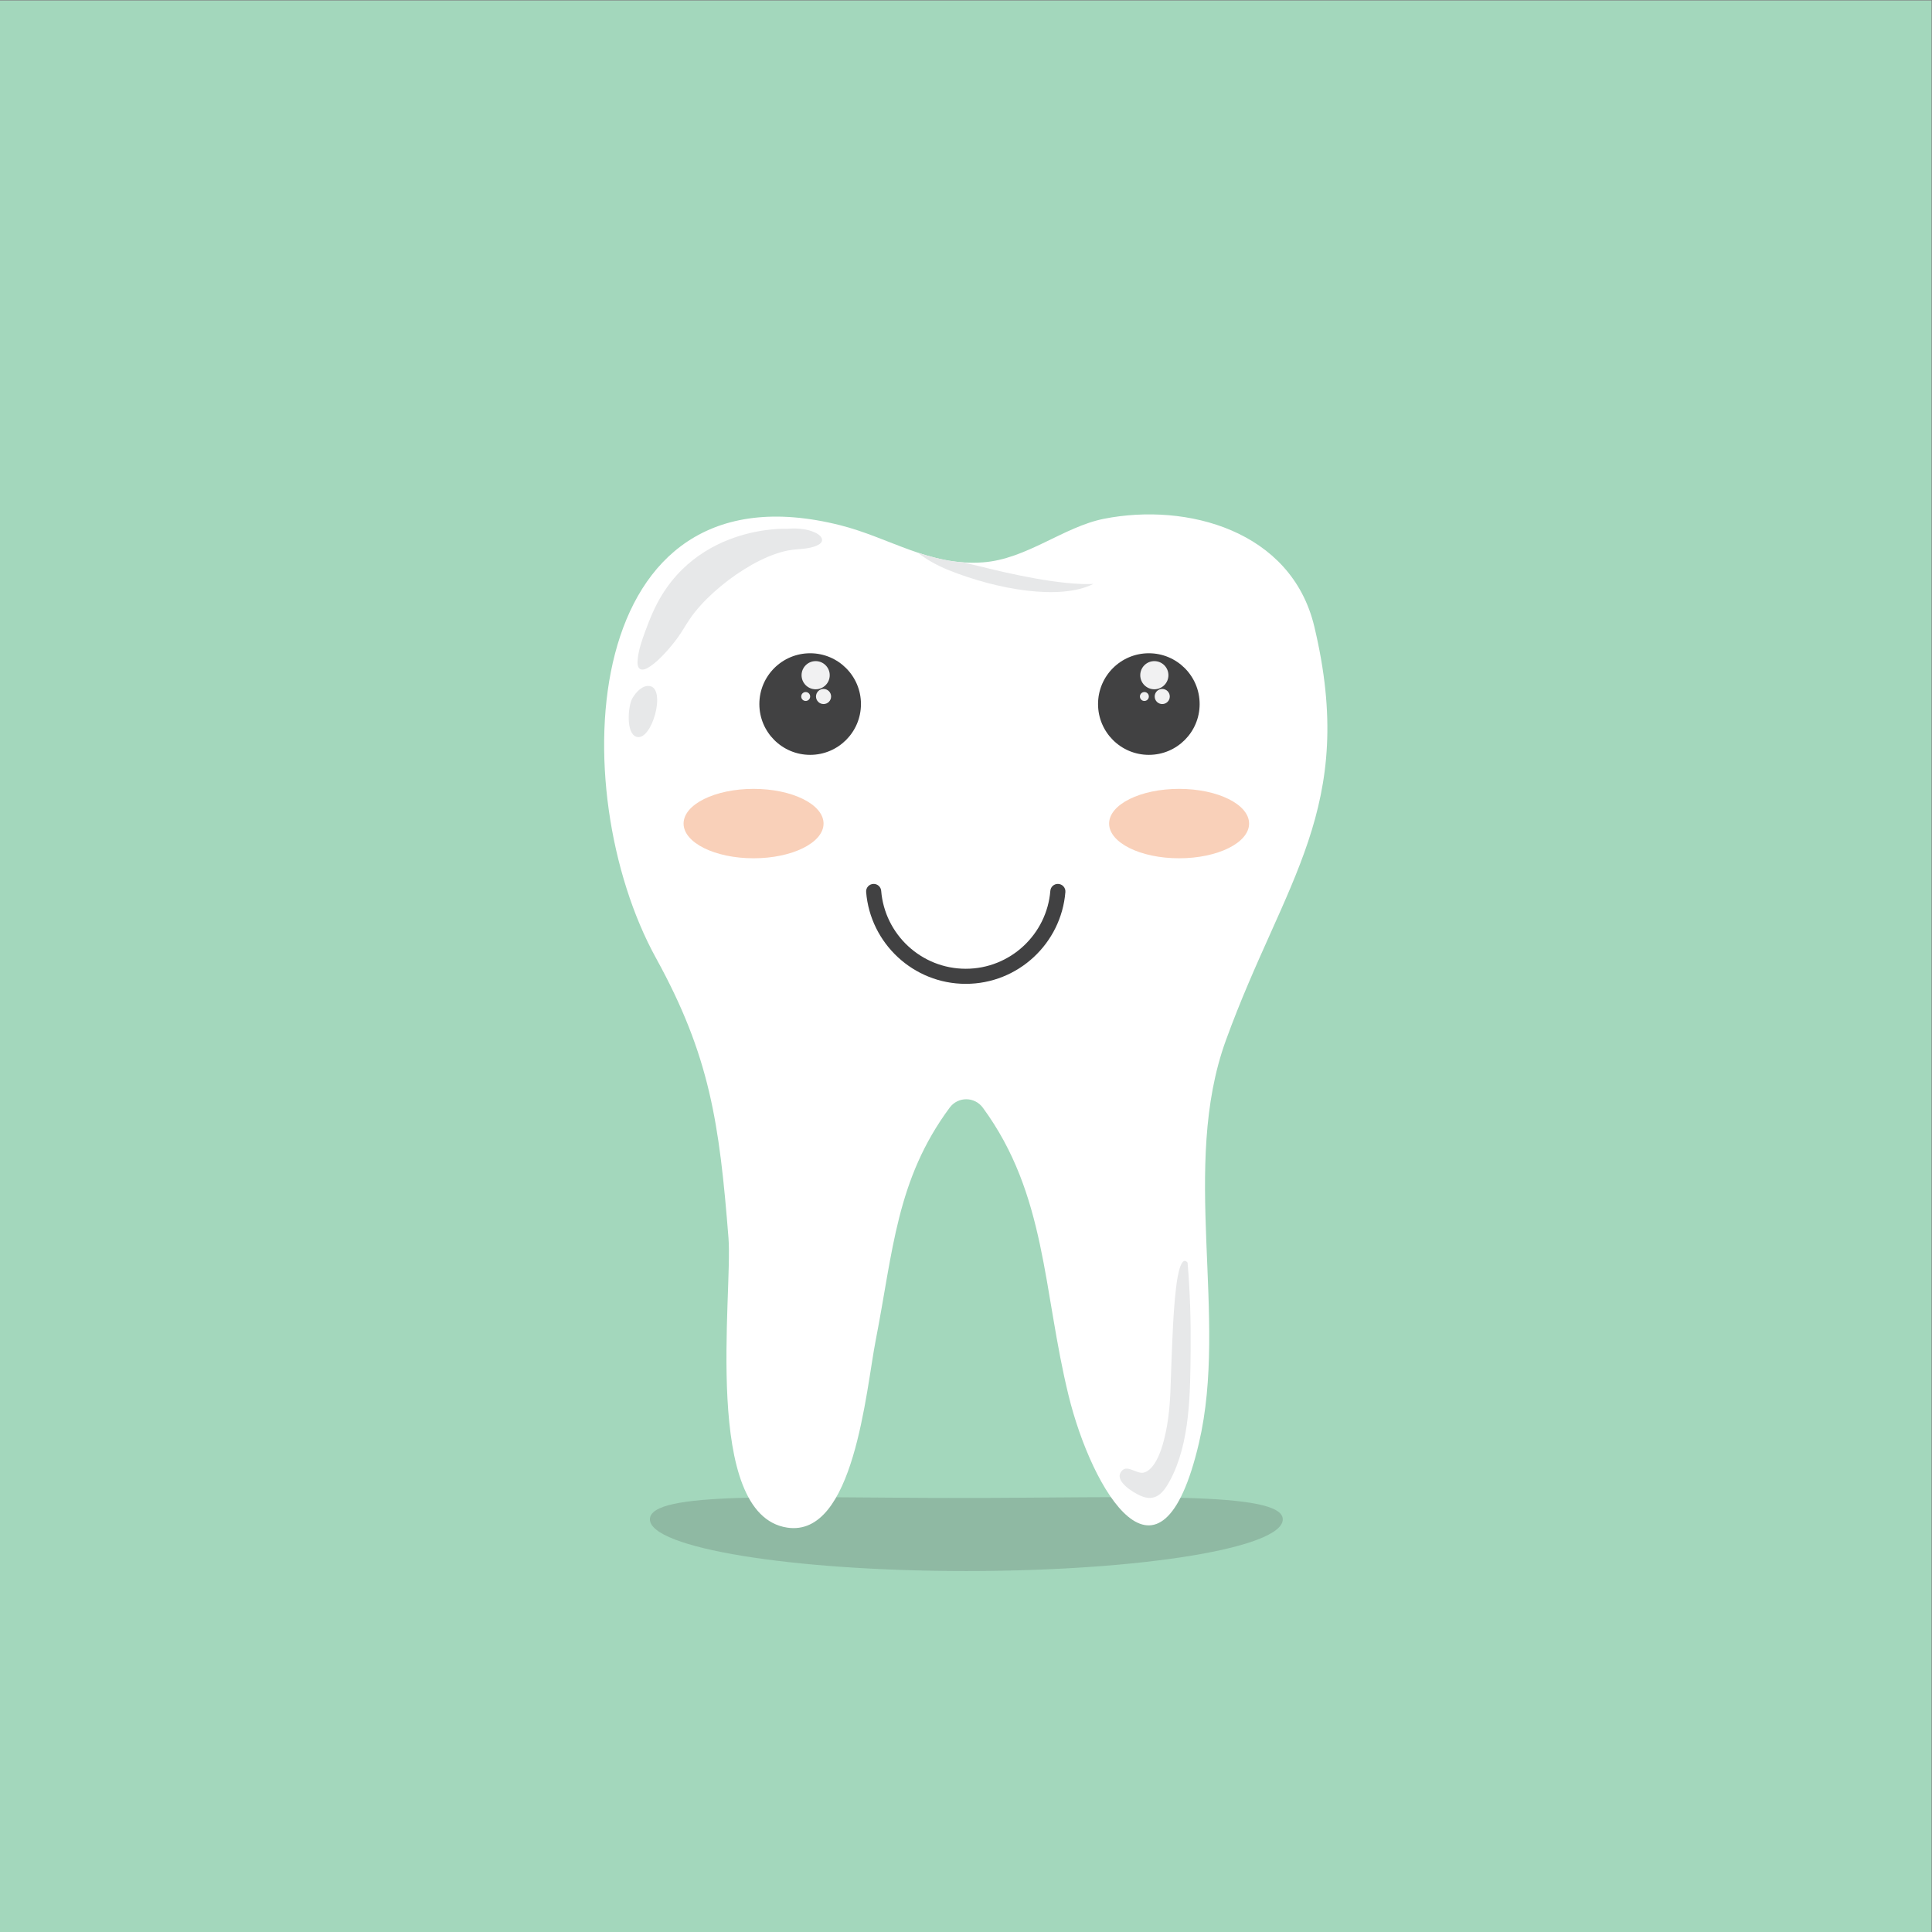 <?xml version="1.0" encoding="UTF-8" standalone="no"?>
<!-- Created with Inkscape (http://www.inkscape.org/) -->

<svg
   xmlns:dc="http://purl.org/dc/elements/1.1/"
   xmlns:cc="http://creativecommons.org/ns#"
   xmlns:rdf="http://www.w3.org/1999/02/22-rdf-syntax-ns#"
   xmlns:svg="http://www.w3.org/2000/svg"
   xmlns="http://www.w3.org/2000/svg"
   xmlns:sodipodi="http://sodipodi.sourceforge.net/DTD/sodipodi-0.dtd"
   xmlns:inkscape="http://www.inkscape.org/namespaces/inkscape"
   version="1.1"
   id="svg2"
   xml:space="preserve"
   width="1706.667"
   height="1706.667"
   viewBox="0 0 1706.667 1706.667"
   sodipodi:docname="cute_tooth#.svg"
   inkscape:version="0.92.1 r15371"><rect x="0" y="0" width="1706.667" height="1706.667" fill="#808080" stroke="none"/><defs
     id="defs6"><clipPath
       clipPathUnits="userSpaceOnUse"
       id="clipPath20"><path
         d="M 0,1280 H 1280 V 0 H 0 Z"
         id="path18"
         inkscape:connector-curvature="0" /></clipPath><clipPath
       clipPathUnits="userSpaceOnUse"
       id="clipPath28"><path
         d="m 430.68,288.176 h 419.4 v -48.965 h -419.4 z"
         id="path26"
         inkscape:connector-curvature="0" /></clipPath></defs><sodipodi:namedview
     pagecolor="#ffffff"
     bordercolor="#666666"
     borderopacity="1"
     objecttolerance="10"
     gridtolerance="10"
     guidetolerance="10"
     inkscape:pageopacity="0"
     inkscape:pageshadow="2"
     inkscape:window-width="846"
     inkscape:window-height="480"
     id="namedview4"
     showgrid="false"
     inkscape:zoom="0.13828124"
     inkscape:cx="867.79665"
     inkscape:cy="824.40682"
     inkscape:window-x="0"
     inkscape:window-y="27"
     inkscape:window-maximized="0"
     inkscape:current-layer="g10" /><g
     id="g10"
     inkscape:groupmode="layer"
     inkscape:label="teeth-1670434"
     transform="matrix(1.333,0,0,-1.333,0,1706.667)"><path
       d="M 0,0 H 1280 V 1280 H 0 Z"
       style="fill:#a3d7bc;fill-opacity:1;fill-rule:nonzero;stroke:none"
       id="path12"
       inkscape:connector-curvature="0" /><g
       id="g14"><g
         id="g16"
         clip-path="url(#clipPath20)"><g
           id="g22"><g
             id="g24" /><g
             id="g36"><g
               clip-path="url(#clipPath28)"
               id="g34"
               style="opacity:0.2"><g
                 transform="translate(850.08,273.469)"
                 id="g32"><path
                   d="m 0,0 c 0,-18.921 -93.886,-34.259 -209.7,-34.259 -115.814,0 -209.7,15.338 -209.7,34.259 0,18.921 89.097,14.177 204.911,14.177 C -98.675,14.177 0,18.921 0,0"
                   style="fill:#414142;fill-opacity:1;fill-rule:nonzero;stroke:none"
                   id="path30"
                   inkscape:connector-curvature="0" /></g></g></g></g><g
           id="g38"
           transform="translate(870.964,865.187)"><path
             d="m 0,0 c -15.201,63.566 -84.397,82.203 -139.369,71.344 -26.731,-5.281 -51.356,-26.829 -80.309,-28.886 -35.543,-2.525 -61.862,16.389 -94.478,24.609 -173.826,43.811 -183.513,-175.341 -122.055,-286.903 35.661,-64.734 41.993,-109.281 48.008,-185.473 2.888,-36.586 -17.652,-183.241 38.85,-191.887 44.385,-6.792 52.219,90.947 58.718,124.198 11.537,59.025 13.687,106.459 49.035,154.136 5.487,7.402 16.5,7.364 21.951,-0.064 42.319,-57.669 39.738,-121.12 56.844,-190.85 15.416,-62.837 60.832,-140.343 86.376,-31.347 19.578,83.534 -12.485,183.261 17.821,266.761 C -20.028,-168.063 28.785,-120.375 0,0"
             style="fill:#ffffff;fill-opacity:1;fill-rule:nonzero;stroke:none"
             id="path40"
             inkscape:connector-curvature="0" /></g><g
           id="g42"
           transform="translate(570.548,813.748)"><path
             d="m 0,0 c 0,-18.593 -15.073,-33.666 -33.665,-33.666 -18.593,0 -33.666,15.073 -33.666,33.666 0,18.593 15.073,33.665 33.666,33.665 C -15.073,33.665 0,18.593 0,0"
             style="fill:#414142;fill-opacity:1;fill-rule:nonzero;stroke:none"
             id="path44"
             inkscape:connector-curvature="0" /></g><g
           id="g46"
           transform="translate(549.857,832.868)"><path
             d="m 0,0 c 0,-5.154 -4.178,-9.333 -9.333,-9.333 -5.154,0 -9.332,4.179 -9.332,9.333 0,5.154 4.178,9.333 9.332,9.333 C -4.178,9.333 0,5.154 0,0"
             style="fill:#f1f1f2;fill-opacity:1;fill-rule:nonzero;stroke:none"
             id="path48"
             inkscape:connector-curvature="0" /></g><g
           id="g50"
           transform="translate(536.882,818.756)"><path
             d="m 0,0 c 0,-1.634 -1.325,-2.959 -2.959,-2.959 -1.634,0 -2.959,1.325 -2.959,2.959 0,1.634 1.325,2.959 2.959,2.959 C -1.325,2.959 0,1.634 0,0"
             style="fill:#f1f1f2;fill-opacity:1;fill-rule:nonzero;stroke:none"
             id="path52"
             inkscape:connector-curvature="0" /></g><g
           id="g54"
           transform="translate(550.767,818.756)"><path
             d="m 0,0 c 0,-2.766 -2.242,-5.008 -5.008,-5.008 -2.765,0 -5.007,2.242 -5.007,5.008 0,2.766 2.242,5.008 5.007,5.008 C -2.242,5.008 0,2.766 0,0"
             style="fill:#f1f1f2;fill-opacity:1;fill-rule:nonzero;stroke:none"
             id="path56"
             inkscape:connector-curvature="0" /></g><g
           id="g58"
           transform="translate(794.993,813.748)"><path
             d="m 0,0 c 0,-18.593 -15.073,-33.666 -33.665,-33.666 -18.593,0 -33.666,15.073 -33.666,33.666 0,18.593 15.073,33.665 33.666,33.665 C -15.073,33.665 0,18.593 0,0"
             style="fill:#414142;fill-opacity:1;fill-rule:nonzero;stroke:none"
             id="path60"
             inkscape:connector-curvature="0" /></g><g
           id="g62"
           transform="translate(774.302,832.868)"><path
             d="m 0,0 c 0,-5.154 -4.178,-9.333 -9.333,-9.333 -5.154,0 -9.332,4.179 -9.332,9.333 0,5.154 4.178,9.333 9.332,9.333 C -4.178,9.333 0,5.154 0,0"
             style="fill:#f1f1f2;fill-opacity:1;fill-rule:nonzero;stroke:none"
             id="path64"
             inkscape:connector-curvature="0" /></g><g
           id="g66"
           transform="translate(761.328,818.756)"><path
             d="m 0,0 c 0,-1.634 -1.325,-2.959 -2.959,-2.959 -1.634,0 -2.959,1.325 -2.959,2.959 0,1.634 1.325,2.959 2.959,2.959 C -1.325,2.959 0,1.634 0,0"
             style="fill:#f1f1f2;fill-opacity:1;fill-rule:nonzero;stroke:none"
             id="path68"
             inkscape:connector-curvature="0" /></g><g
           id="g70"
           transform="translate(775.213,818.756)"><path
             d="m 0,0 c 0,-2.766 -2.242,-5.008 -5.008,-5.008 -2.765,0 -5.008,2.242 -5.008,5.008 0,2.766 2.243,5.008 5.008,5.008 C -2.242,5.008 0,2.766 0,0"
             style="fill:#f1f1f2;fill-opacity:1;fill-rule:nonzero;stroke:none"
             id="path72"
             inkscape:connector-curvature="0" /></g><g
           id="g74"
           transform="translate(701.027,694.566)"><path
             d="m 0,0 c -2.599,0 -4.766,-1.991 -4.976,-4.581 -2.339,-28.874 -26.585,-51.654 -56.051,-51.654 -29.466,0 -53.712,22.78 -56.05,51.654 -0.21,2.59 -2.378,4.581 -4.977,4.581 -2.905,0 -5.226,-2.47 -4.993,-5.365 2.74,-34.023 31.304,-60.87 66.02,-60.87 34.717,0 63.28,26.847 66.02,60.87 C 5.227,-2.47 2.905,0 0,0"
             style="fill:#414142;fill-opacity:1;fill-rule:nonzero;stroke:none"
             id="path76"
             inkscape:connector-curvature="0" /></g><g
           id="g78"
           transform="translate(545.76,734.546)"><path
             d="m 0,0 c 0,-12.703 -20.765,-23 -46.38,-23 -25.615,0 -46.379,10.297 -46.379,23 0,12.702 20.764,23 46.379,23 C -20.765,23 0,12.702 0,0"
             style="fill:#f9d0b9;fill-opacity:1;fill-rule:nonzero;stroke:none"
             id="path80"
             inkscape:connector-curvature="0" /></g><g
           id="g82"
           transform="translate(827.76,734.546)"><path
             d="m 0,0 c 0,-12.703 -20.765,-23 -46.38,-23 -25.615,0 -46.379,10.297 -46.379,23 0,12.702 20.764,23 46.379,23 C -20.765,23 0,12.702 0,0"
             style="fill:#f9d0b9;fill-opacity:1;fill-rule:nonzero;stroke:none"
             id="path84"
             inkscape:connector-curvature="0" /></g><g
           id="g86"
           transform="translate(521.667,929.879)"><path
             d="m 0,0 c -3.824,0.172 -7.698,-0.126 -11.496,-0.542 -9.151,-1.001 -18.197,-3.157 -26.789,-6.467 -11.574,-4.46 -22.286,-11.108 -31.161,-19.799 -5.18,-5.072 -9.706,-10.796 -13.509,-16.967 -4.649,-7.544 -8.036,-15.726 -11.071,-24.03 -2.162,-5.917 -4.404,-12.138 -5.024,-18.454 -0.199,-2.022 -0.498,-5.723 1.828,-6.763 2.105,-0.94 4.825,0.813 6.496,1.924 3.304,2.194 6.208,5.007 8.931,7.871 3.253,3.423 6.271,7.075 9.068,10.878 2.985,4.058 5.367,8.46 8.203,12.607 4.424,6.469 9.868,12.235 15.657,17.494 6.367,5.784 13.272,11 20.579,15.54 6.742,4.188 13.889,7.873 21.436,10.381 3.278,1.089 6.646,1.953 10.074,2.4 4.005,0.522 8.03,0.529 11.994,1.408 2.618,0.581 9.744,2.531 7.47,6.656 -0.887,1.61 -2.69,2.655 -4.296,3.412 -2.512,1.184 -5.261,1.86 -7.999,2.257 C 6.955,0.305 3.453,0.343 0,0"
             style="fill:#e7e8e9;fill-opacity:1;fill-rule:nonzero;stroke:none"
             id="path88"
             inkscape:connector-curvature="0" /></g><g
           id="g90"
           transform="translate(724.524,893.328)"><path
             d="m 0,0 c -21.405,-0.971 -55.863,6.831 -73.687,11.336 -7.697,1.732 -12.389,2.971 -12.389,2.971 -13.885,0.724 -30.113,6.415 -30.113,6.415 5.432,-4.463 12.312,-8.257 20.1,-11.477 C -63.63,-3.787 -22.024,-11.032 0,0"
             style="fill:#e7e8e9;fill-opacity:1;fill-rule:nonzero;stroke:none"
             id="path92"
             inkscape:connector-curvature="0" /></g><g
           id="g94"
           transform="translate(430.333,825.706)"><path
             d="m 0,0 c -4.69,0.532 -8.955,-4.087 -11.329,-8.244 -2.73,-4.783 -4.406,-22.882 2.62,-25.366 C 1.594,-37.253 11.542,-1.308 0,0"
             style="fill:#e7e8e9;fill-opacity:1;fill-rule:nonzero;stroke:none"
             id="path96"
             inkscape:connector-curvature="0" /></g><g
           id="g98"
           transform="translate(787,443.546)"><path
             d="m 0,0 c 1.624,-19.119 2.21,-38.379 2.02,-57.561 -0.276,-27.91 -0.108,-61.793 -13.806,-87.024 -4.521,-8.328 -9.699,-14.196 -19.504,-9.832 -4.671,2.078 -16.34,9.15 -13.215,15.11 3.719,7.093 10.743,-1.558 16.026,0.35 10.223,3.69 14.265,26.226 15.575,35.57 1.711,12.199 1.687,24.758 2.196,37.046 0.678,16.345 1.136,32.779 2.986,49.045 C -7.501,-15.354 -5.162,6.508 0,0"
             style="fill:#e7e8e9;fill-opacity:1;fill-rule:nonzero;stroke:none"
             id="path100"
             inkscape:connector-curvature="0" /></g></g></g></g></svg>